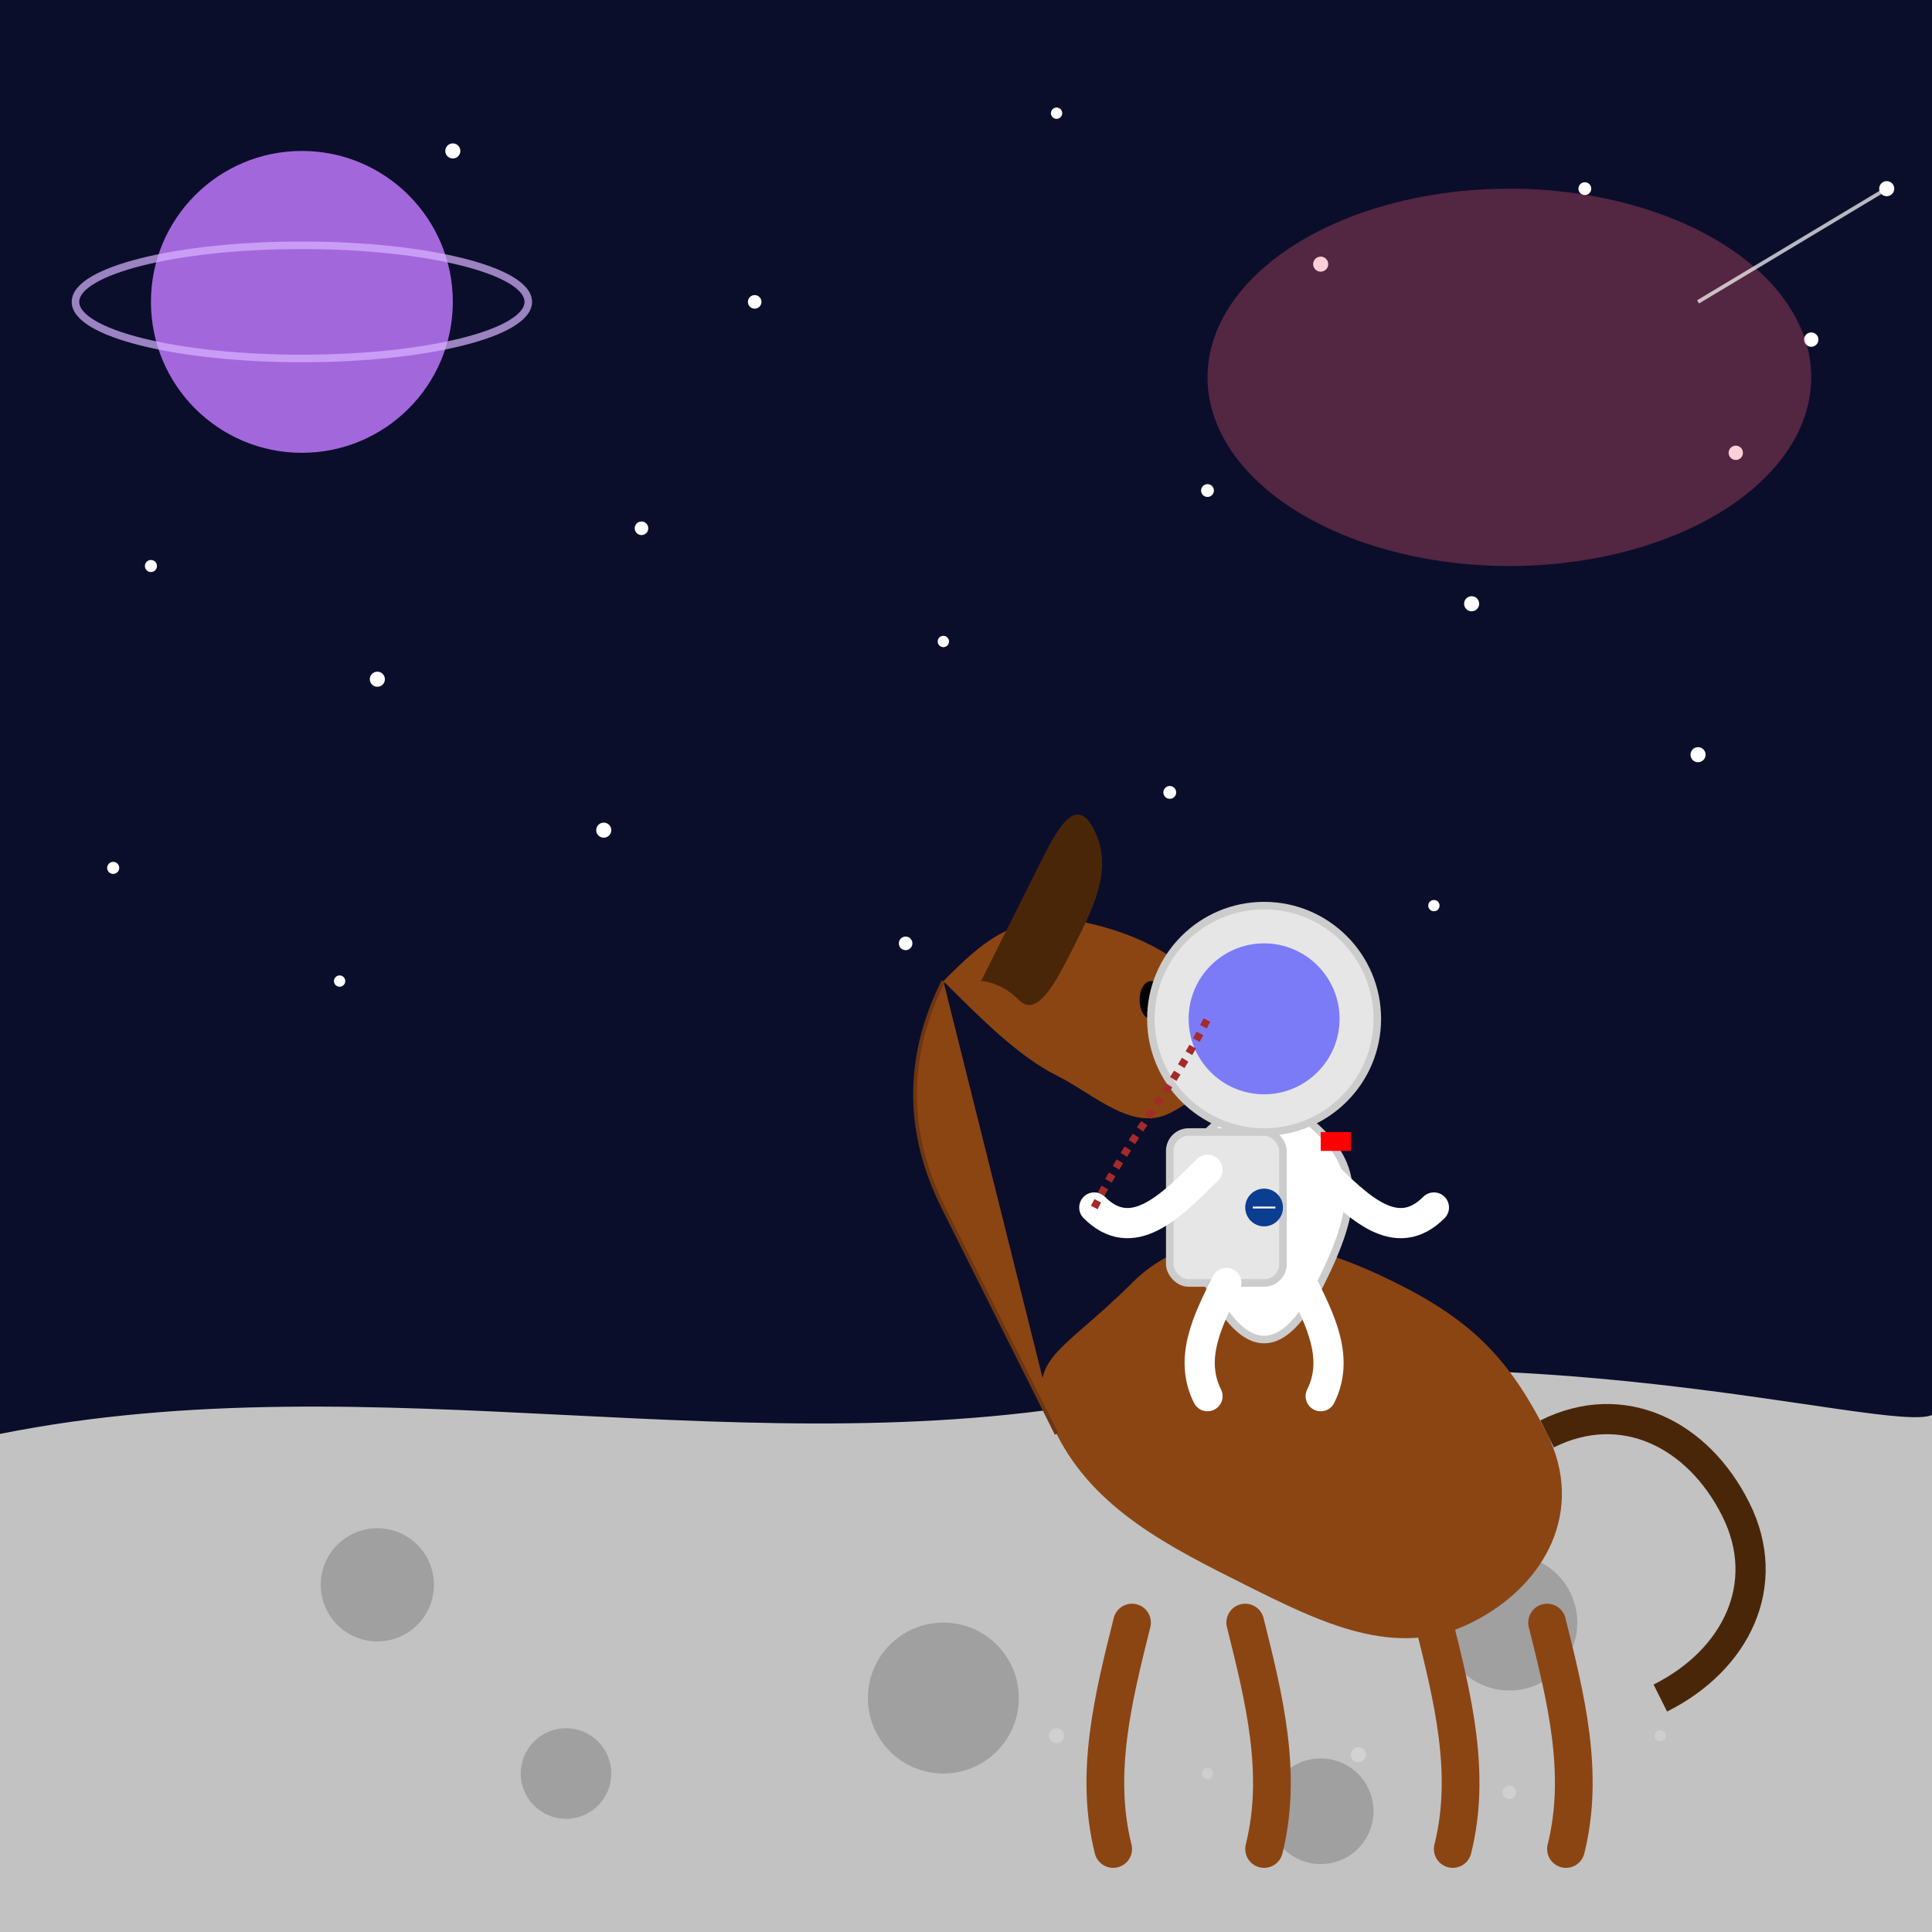 <!--

Generated by DrawGPT.
Free, open source, AI generated images in SVG, PNG, and HTML Canvas format.
https://drawgpt.ai

Created: 2025-05-09T21:06:01+00:00
-->
<svg xmlns="http://www.w3.org/2000/svg" xmlns:xlink="http://www.w3.org/1999/xlink"   viewBox="0 0 512 512">
  <title>Space Cowboy: Galactic Rodeo</title>
  <desc>An astronaut boldly going where no equestrian has gone before. One small trot for horse, one giant gallop for horsekind!</desc>
  
  <!-- Background stars -->
  <rect id="space-background" class="background" width="512" height="512" fill="#0a0e2a"/>
  
  <!-- Stars -->
  <g id="stars" class="stars">
    <circle id="star1" class="star" cx="50" cy="60" r="1.5" fill="white">
      <animate attributeName="opacity" values="0.2;1;0.2" dur="3s" repeatCount="indefinite"/>
    </circle>
    <circle id="star2" class="star" cx="120" cy="40" r="2" fill="white">
      <animate attributeName="opacity" values="0.3;0.9;0.3" dur="4s" repeatCount="indefinite"/>
    </circle>
    <circle id="star3" class="star" cx="200" cy="80" r="1.8" fill="white">
      <animate attributeName="opacity" values="0.5;1;0.5" dur="2.5s" repeatCount="indefinite"/>
    </circle>
    <circle id="star4" class="star" cx="280" cy="30" r="1.5" fill="white">
      <animate attributeName="opacity" values="0.4;0.8;0.4" dur="3.5s" repeatCount="indefinite"/>
    </circle>
    <circle id="star5" class="star" cx="350" cy="70" r="2" fill="white">
      <animate attributeName="opacity" values="0.2;1;0.2" dur="4.5s" repeatCount="indefinite"/>
    </circle>
    <circle id="star6" class="star" cx="420" cy="50" r="1.7" fill="white">
      <animate attributeName="opacity" values="0.3;0.9;0.3" dur="3.2s" repeatCount="indefinite"/>
    </circle>
    <circle id="star7" class="star" cx="480" cy="90" r="1.9" fill="white">
      <animate attributeName="opacity" values="0.5;1;0.5" dur="2.8s" repeatCount="indefinite"/>
    </circle>
    <circle id="star8" class="star" cx="40" cy="150" r="1.6" fill="white">
      <animate attributeName="opacity" values="0.4;0.8;0.4" dur="3.7s" repeatCount="indefinite"/>
    </circle>
    <circle id="star9" class="star" cx="100" cy="180" r="2" fill="white">
      <animate attributeName="opacity" values="0.2;1;0.2" dur="4.2s" repeatCount="indefinite"/>
    </circle>
    <circle id="star10" class="star" cx="170" cy="140" r="1.8" fill="white">
      <animate attributeName="opacity" values="0.3;0.9;0.3" dur="3.3s" repeatCount="indefinite"/>
    </circle>
    <circle id="star11" class="star" cx="250" cy="170" r="1.5" fill="white">
      <animate attributeName="opacity" values="0.5;1;0.5" dur="2.6s" repeatCount="indefinite"/>
    </circle>
    <circle id="star12" class="star" cx="320" cy="130" r="1.7" fill="white">
      <animate attributeName="opacity" values="0.4;0.8;0.4" dur="3.8s" repeatCount="indefinite"/>
    </circle>
    <circle id="star13" class="star" cx="390" cy="160" r="2" fill="white">
      <animate attributeName="opacity" values="0.2;1;0.2" dur="4.3s" repeatCount="indefinite"/>
    </circle>
    <circle id="star14" class="star" cx="460" cy="120" r="1.9" fill="white">
      <animate attributeName="opacity" values="0.3;0.9;0.3" dur="3.4s" repeatCount="indefinite"/>
    </circle>
    <circle id="star15" class="star" cx="30" cy="230" r="1.6" fill="white">
      <animate attributeName="opacity" values="0.5;1;0.5" dur="2.7s" repeatCount="indefinite"/>
    </circle>
    <circle id="star16" class="star" cx="90" cy="260" r="1.5" fill="white">
      <animate attributeName="opacity" values="0.4;0.8;0.4" dur="3.9s" repeatCount="indefinite"/>
    </circle>
    <circle id="star17" class="star" cx="160" cy="220" r="2" fill="white">
      <animate attributeName="opacity" values="0.2;1;0.2" dur="4.4s" repeatCount="indefinite"/>
    </circle>
    <circle id="star18" class="star" cx="240" cy="250" r="1.8" fill="white">
      <animate attributeName="opacity" values="0.3;0.9;0.3" dur="3.5s" repeatCount="indefinite"/>
    </circle>
    <circle id="star19" class="star" cx="310" cy="210" r="1.7" fill="white">
      <animate attributeName="opacity" values="0.5;1;0.5" dur="2.8s" repeatCount="indefinite"/>
    </circle>
    <circle id="star20" class="star" cx="380" cy="240" r="1.5" fill="white">
      <animate attributeName="opacity" values="0.4;0.8;0.4" dur="4s" repeatCount="indefinite"/>
    </circle>
    <circle id="star21" class="star" cx="450" cy="200" r="2" fill="white">
      <animate attributeName="opacity" values="0.2;1;0.2" dur="4.5s" repeatCount="indefinite"/>
    </circle>
  </g>
  
  <!-- Distant planet -->
  <circle id="planet" class="planet" cx="80" cy="80" r="40" fill="#a367dc">
    <animate attributeName="cx" values="80;85;80" dur="5s" repeatCount="indefinite"/>
    <animate attributeName="cy" values="80;75;80" dur="5s" repeatCount="indefinite"/>
  </circle>
  <ellipse id="planet-ring" class="planet-ring" cx="80" cy="80" rx="60" ry="15" fill="none" stroke="#d9b3ff" stroke-width="2" opacity="0.7">
    <animate attributeName="cx" values="80;85;80" dur="5s" repeatCount="indefinite"/>
    <animate attributeName="cy" values="80;75;80" dur="5s" repeatCount="indefinite"/>
  </ellipse>
  
  <!-- Distant nebula -->
  <ellipse id="nebula" class="nebula" cx="400" cy="100" rx="80" ry="50" fill="#ff5e7a" opacity="0.3">
    <animate attributeName="opacity" values="0.3;0.4;0.3" dur="5s" repeatCount="indefinite"/>
  </ellipse>
  
  <!-- Ground/Moon surface -->
  <path id="moon-surface" class="ground" d="M0,380 C100,360 200,390 300,370 C400,350 500,380 512,375 L512,512 L0,512 Z" fill="#c2c2c2"/>
  <circle id="crater1" class="crater" cx="100" cy="420" r="15" fill="#a0a0a0"/>
  <circle id="crater2" class="crater" cx="250" cy="450" r="20" fill="#a0a0a0"/>
  <circle id="crater3" class="crater" cx="400" cy="430" r="18" fill="#a0a0a0"/>
  <circle id="crater4" class="crater" cx="150" cy="470" r="12" fill="#a0a0a0"/>
  <circle id="crater5" class="crater" cx="350" cy="480" r="14" fill="#a0a0a0"/>
  
  <!-- Horse body -->
  <g id="horse" class="horse">
    <path id="horse-body" class="horse-body" d="M300,340 C320,320 350,330 370,340 C390,350 400,360 410,380 C420,400 410,420 390,430 C370,440 350,430 330,420 C310,410 290,400 280,380 C270,360 280,360 300,340Z" fill="#8B4513">
      <animate attributeName="d" values="M300,340 C320,320 350,330 370,340 C390,350 400,360 410,380 C420,400 410,420 390,430 C370,440 350,430 330,420 C310,410 290,400 280,380 C270,360 280,360 300,340Z;
                                         M300,335 C320,315 350,325 370,335 C390,345 400,355 410,375 C420,395 410,415 390,425 C370,435 350,425 330,415 C310,405 290,395 280,375 C270,355 280,355 300,335Z;
                                         M300,340 C320,320 350,330 370,340 C390,350 400,360 410,380 C420,400 410,420 390,430 C370,440 350,430 330,420 C310,410 290,400 280,380 C270,360 280,360 300,340Z" 
              dur="1s" repeatCount="indefinite"/>
    </path>
    
    <!-- Horse head -->
    <path id="horse-neck" class="horse-neck" d="M280,380 C270,360 260,340 250,320 C240,300 240,280 250,260" fill="#8B4513" stroke="#6d3611" stroke-width="1">
      <animate attributeName="d" values="M280,380 C270,360 260,340 250,320 C240,300 240,280 250,260;
                                         M280,375 C270,355 260,335 250,315 C240,295 240,275 250,255;
                                         M280,380 C270,360 260,340 250,320 C240,300 240,280 250,260" 
              dur="1s" repeatCount="indefinite"/>
    </path>
    <path id="horse-head" class="horse-head" d="M250,260 C260,250 270,240 290,245 C310,250 320,260 325,270 C330,280 320,290 310,295 C300,300 290,290 280,285 C270,280 260,270 250,260Z" fill="#8B4513">
      <animate attributeName="d" values="M250,260 C260,250 270,240 290,245 C310,250 320,260 325,270 C330,280 320,290 310,295 C300,300 290,290 280,285 C270,280 260,270 250,260Z;
                                         M250,255 C260,245 270,235 290,240 C310,245 320,255 325,265 C330,275 320,285 310,290 C300,295 290,285 280,280 C270,275 260,265 250,255Z;
                                         M250,260 C260,250 270,240 290,245 C310,250 320,260 325,270 C330,280 320,290 310,295 C300,300 290,290 280,285 C270,280 260,270 250,260Z" 
              dur="1s" repeatCount="indefinite"/>
    </path>
    <ellipse id="horse-eye" class="horse-eye" cx="305" cy="265" rx="3" ry="5" fill="black"/>
    <path id="horse-mane" class="horse-mane" d="M260,260 C265,250 270,240 275,230 C280,220 285,210 290,220 C295,230 290,240 285,250 C280,260 275,270 270,265 C265,260 260,260 260,260Z" fill="#4a2609">
      <animate attributeName="d" values="M260,260 C265,250 270,240 275,230 C280,220 285,210 290,220 C295,230 290,240 285,250 C280,260 275,270 270,265 C265,260 260,260 260,260Z;
                                         M260,255 C265,245 270,235 275,225 C280,215 285,205 290,215 C295,225 290,235 285,245 C280,255 275,265 270,260 C265,255 260,255 260,255Z;
                                         M260,260 C265,250 270,240 275,230 C280,220 285,210 290,220 C295,230 290,240 285,250 C280,260 275,270 270,265 C265,260 260,260 260,260Z" 
              dur="1s" repeatCount="indefinite"/>
    </path>
    
    <!-- Horse legs -->
    <path id="horse-leg-front-left" class="horse-leg" d="M300,430 C295,450 290,470 295,490" fill="none" stroke="#8B4513" stroke-width="10" stroke-linecap="round">
      <animate attributeName="d" values="M300,430 C295,450 290,470 295,490;
                                         M300,425 C295,445 290,465 295,485;
                                         M300,430 C295,450 290,470 295,490" 
              dur="1s" repeatCount="indefinite"/>
    </path>
    <path id="horse-leg-front-right" class="horse-leg" d="M330,430 C335,450 340,470 335,490" fill="none" stroke="#8B4513" stroke-width="10" stroke-linecap="round">
      <animate attributeName="d" values="M330,430 C335,450 340,470 335,490;
                                         M330,425 C335,445 340,465 335,485;
                                         M330,430 C335,450 340,470 335,490" 
              dur="1s" repeatCount="indefinite"/>
    </path>
    <path id="horse-leg-back-left" class="horse-leg" d="M380,430 C385,450 390,470 385,490" fill="none" stroke="#8B4513" stroke-width="10" stroke-linecap="round">
      <animate attributeName="d" values="M380,430 C385,450 390,470 385,490;
                                         M380,425 C385,445 390,465 385,485;
                                         M380,430 C385,450 390,470 385,490" 
              dur="1s" repeatCount="indefinite"/>
    </path>
    <path id="horse-leg-back-right" class="horse-leg" d="M410,430 C415,450 420,470 415,490" fill="none" stroke="#8B4513" stroke-width="10" stroke-linecap="round">
      <animate attributeName="d" values="M410,430 C415,450 420,470 415,490;
                                         M410,425 C415,445 420,465 415,485;
                                         M410,430 C415,450 420,470 415,490" 
              dur="1s" repeatCount="indefinite"/>
    </path>
    
    <!-- Horse tail -->
    <path id="horse-tail" class="horse-tail" d="M410,380 C430,370 450,380 460,400 C470,420 460,440 440,450" fill="none" stroke="#4a2609" stroke-width="8">
      <animate attributeName="d" values="M410,380 C430,370 450,380 460,400 C470,420 460,440 440,450;
                                         M410,375 C430,365 450,375 460,395 C470,415 460,435 440,445;
                                         M410,380 C430,370 450,380 460,400 C470,420 460,440 440,450" 
              dur="1s" repeatCount="indefinite"/>
    </path>
  </g>
  
  <!-- Astronaut -->
  <g id="astronaut" class="astronaut">
    <!-- Astronaut body -->
    <path id="astronaut-body" class="astronaut-body" d="M320,300 C330,290 340,290 350,300 C360,310 360,320 350,340 C340,360 330,360 320,340 C310,320 310,310 320,300Z" fill="white" stroke="#cccccc" stroke-width="2">
      <animate attributeName="d" values="M320,300 C330,290 340,290 350,300 C360,310 360,320 350,340 C340,360 330,360 320,340 C310,320 310,310 320,300Z;
                                         M320,295 C330,285 340,285 350,295 C360,305 360,315 350,335 C340,355 330,355 320,335 C310,315 310,305 320,295Z;
                                         M320,300 C330,290 340,290 350,300 C360,310 360,320 350,340 C340,360 330,360 320,340 C310,320 310,310 320,300Z" 
              dur="1s" repeatCount="indefinite"/>
    </path>
    
    <!-- Astronaut helmet -->
    <circle id="astronaut-helmet" class="astronaut-helmet" cx="335" cy="270" r="30" fill="#e6e6e6" stroke="#cccccc" stroke-width="2">
      <animate attributeName="cy" values="270;265;270" dur="1s" repeatCount="indefinite"/>
    </circle>
    <circle id="astronaut-visor" class="astronaut-visor" cx="335" cy="270" r="20" fill="#4d4dff" opacity="0.7">
      <animate attributeName="cy" values="270;265;270" dur="1s" repeatCount="indefinite"/>
    </circle>
    
    <!-- Astronaut backpack -->
    <rect id="astronaut-backpack" class="astronaut-backpack" x="310" y="300" width="30" height="40" rx="5" ry="5" fill="#e6e6e6" stroke="#cccccc" stroke-width="2">
      <animate attributeName="y" values="300;295;300" dur="1s" repeatCount="indefinite"/>
    </rect>
    
    <!-- Astronaut arms -->
    <path id="astronaut-arm-left" class="astronaut-arm" d="M320,310 C310,320 300,330 290,320" fill="none" stroke="white" stroke-width="8" stroke-linecap="round">
      <animate attributeName="d" values="M320,310 C310,320 300,330 290,320;
                                         M320,305 C310,315 300,325 290,315;
                                         M320,310 C310,320 300,330 290,320" 
              dur="1s" repeatCount="indefinite"/>
    </path>
    <path id="astronaut-arm-right" class="astronaut-arm" d="M350,310 C360,320 370,330 380,320" fill="none" stroke="white" stroke-width="8" stroke-linecap="round">
      <animate attributeName="d" values="M350,310 C360,320 370,330 380,320;
                                         M350,305 C360,315 370,325 380,315;
                                         M350,310 C360,320 370,330 380,320" 
              dur="1s" repeatCount="indefinite"/>
    </path>
    
    <!-- Astronaut legs -->
    <path id="astronaut-leg-left" class="astronaut-leg" d="M325,340 C320,350 315,360 320,370" fill="none" stroke="white" stroke-width="8" stroke-linecap="round">
      <animate attributeName="d" values="M325,340 C320,350 315,360 320,370;
                                         M325,335 C320,345 315,355 320,365;
                                         M325,340 C320,350 315,360 320,370" 
              dur="1s" repeatCount="indefinite"/>
    </path>
    <path id="astronaut-leg-right" class="astronaut-leg" d="M345,340 C350,350 355,360 350,370" fill="none" stroke="white" stroke-width="8" stroke-linecap="round">
      <animate attributeName="d" values="M345,340 C350,350 355,360 350,370;
                                         M345,335 C350,345 355,355 350,365;
                                         M345,340 C350,350 355,360 350,370" 
              dur="1s" repeatCount="indefinite"/>
    </path>
  </g>
  
  <!-- Reins -->
  <path id="reins" class="reins" d="M290,320 C300,300 310,290 320,270" fill="none" stroke="#a52a2a" stroke-width="2" stroke-dasharray="2,2">
    <animate attributeName="d" values="M290,320 C300,300 310,290 320,270;
                                       M290,315 C300,295 310,285 320,265;
                                       M290,320 C300,300 310,290 320,270" 
            dur="1s" repeatCount="indefinite"/>
  </path>
  
  <!-- Floating dust particles -->
  <g id="dust-particles" class="dust">
    <circle id="dust1" class="dust-particle" cx="280" cy="460" r="2" fill="#d9d9d9" opacity="0.6">
      <animate attributeName="cy" values="460;455;460" dur="2s" repeatCount="indefinite"/>
      <animate attributeName="opacity" values="0.6;0.3;0.6" dur="2s" repeatCount="indefinite"/>
    </circle>
    <circle id="dust2" class="dust-particle" cx="320" cy="470" r="1.5" fill="#d9d9d9" opacity="0.5">
      <animate attributeName="cy" values="470;465;470" dur="1.5s" repeatCount="indefinite"/>
      <animate attributeName="opacity" values="0.5;0.2;0.5" dur="1.5s" repeatCount="indefinite"/>
    </circle>
    <circle id="dust3" class="dust-particle" cx="360" cy="465" r="2" fill="#d9d9d9" opacity="0.7">
      <animate attributeName="cy" values="465;460;465" dur="2.5s" repeatCount="indefinite"/>
      <animate attributeName="opacity" values="0.7;0.4;0.7" dur="2.5s" repeatCount="indefinite"/>
    </circle>
    <circle id="dust4" class="dust-particle" cx="400" cy="475" r="1.8" fill="#d9d9d9" opacity="0.6">
      <animate attributeName="cy" values="475;470;475" dur="1.8s" repeatCount="indefinite"/>
      <animate attributeName="opacity" values="0.6;0.3;0.6" dur="1.8s" repeatCount="indefinite"/>
    </circle>
    <circle id="dust5" class="dust-particle" cx="440" cy="460" r="1.5" fill="#d9d9d9" opacity="0.5">
      <animate attributeName="cy" values="460;455;460" dur="2.2s" repeatCount="indefinite"/>
      <animate attributeName="opacity" values="0.5;0.2;0.5" dur="2.2s" repeatCount="indefinite"/>
    </circle>
  </g>
  
  <!-- NASA logo on astronaut's arm -->
  <circle id="nasa-logo" class="nasa-logo" cx="335" cy="320" r="5" fill="#0b3d91">
    <animate attributeName="cy" values="320;315;320" dur="1s" repeatCount="indefinite"/>
  </circle>
  <path id="nasa-text" class="nasa-text" d="M332,320 L338,320" fill="none" stroke="white" stroke-width="0.5">
    <animate attributeName="d" values="M332,320 L338,320;
                                       M332,315 L338,315;
                                       M332,320 L338,320" 
            dur="1s" repeatCount="indefinite"/>
  </path>
  
  <!-- Flag on astronaut's shoulder -->
  <rect id="flag" class="flag" x="350" y="300" width="8" height="5" fill="#ff0000">
    <animate attributeName="y" values="300;295;300" dur="1s" repeatCount="indefinite"/>
  </rect>
  
  <!-- Shooting star -->
  <g id="shooting-star" class="shooting-star">
    <path id="star-trail" class="star-trail" d="M500,50 L450,80" stroke="white" stroke-width="1" opacity="0.7">
      <animate attributeName="d" values="M500,50 L450,80;
                                         M450,80 L400,110;
                                         M400,110 L350,140;
                                         M350,140 L300,170;
                                         M300,170 L250,200;
                                         M250,200 L200,230" 
              dur="5s" repeatCount="indefinite"/>
      <animate attributeName="opacity" values="0.7;0.5;0.3;0.1;0" dur="5s" repeatCount="indefinite"/>
    </path>
    <circle id="star-head" class="star-head" cx="500" cy="50" r="2" fill="white">
      <animate attributeName="cx" values="500;450;400;350;300;250;200" dur="5s" repeatCount="indefinite"/>
      <animate attributeName="cy" values="50;80;110;140;170;200;230" dur="5s" repeatCount="indefinite"/>
    </circle>
  </g>
</svg>
